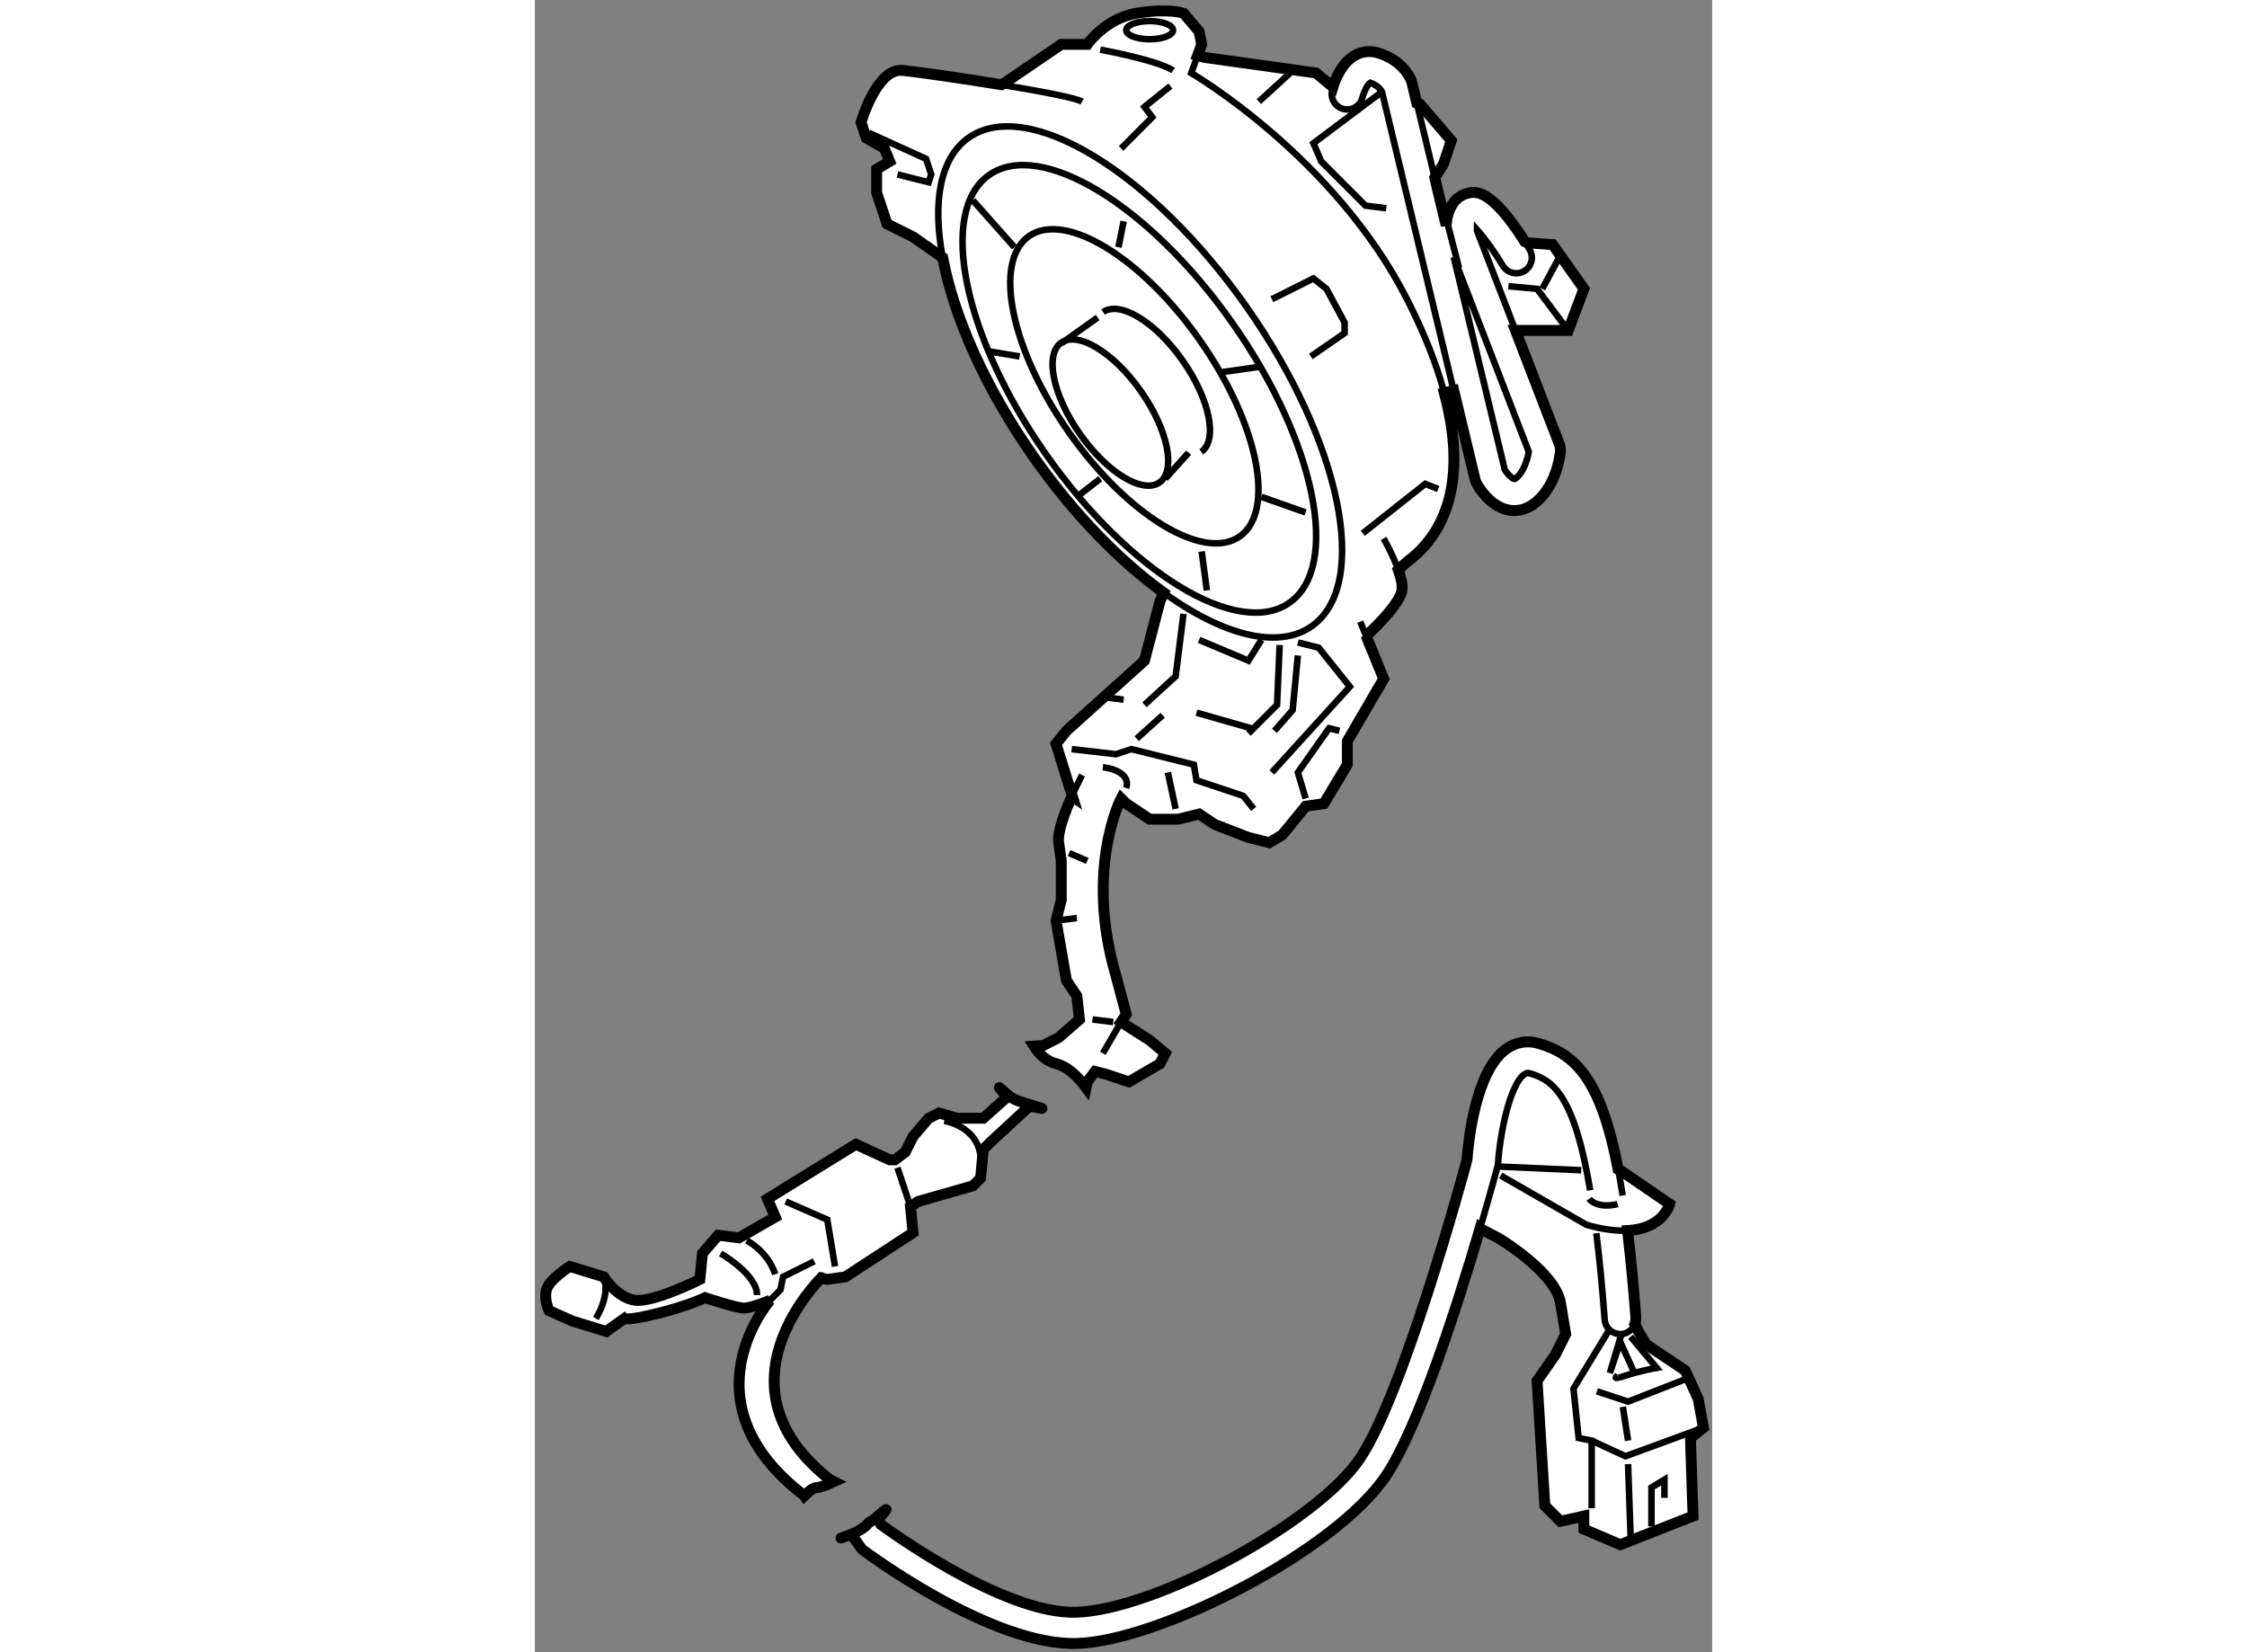 <?xml version="1.0" encoding="utf-8"?>
<!-- Generator: Adobe Illustrator 15.1.0, SVG Export Plug-In . SVG Version: 6.00 Build 0)  -->
<!DOCTYPE svg PUBLIC "-//W3C//DTD SVG 1.1//EN" "http://www.w3.org/Graphics/SVG/1.1/DTD/svg11.dtd">
<svg version="1.1" xmlns="http://www.w3.org/2000/svg" xmlns:xlink="http://www.w3.org/1999/xlink" x="0px" y="0px" width="244.8px"
	 height="180px" viewBox="22.875 16.05 54.072 75.881" enable-background="new 0 0 244.8 180" xml:space="preserve">
	
<rect x="22.875" y="16.05" width="54.072" height="75.881" fill="#808080" stroke="none"/>
	
<g><path fill="#FFFFFF" stroke="#000000" stroke-width="0.5" d="M73.063,72.565c1.649-0.087,1.932-1.216,1.932-1.216l-2.269-1.554
			l-0.098-0.046c-0.787-4.095-1.929-5.273-3.641-5.774c-0.524-0.155-1.037-0.071-1.481,0.238c-1.438,1.001-1.759,4.3-1.818,5.101
			c-0.175,0.647-2.9,10.694-4.903,13.698c-1.951,2.927-9.384,6.966-13.039,7.083c-3.407,0.112-8.924-3.992-8.981-4.034l-0.097-0.224
			c-0.058,0.017,0.394-0.477,0.333-0.461c-0.05,0.012-0.613,0.532-0.665,0.542c-0.232,0.046-0.085,0.333-1.398,0.77
			c-0.056,0.019,0.562-0.209,0.52-0.168l-0.02,0.043l0.467,0.645c0.244,0.182,5.978,4.449,9.887,4.32
			c3.731-0.12,11.844-4.209,14.188-7.72c1.503-2.256,3.295-7.891,4.309-11.345l0.046,0.038l0.779,0.401c0,0,2.627,1.552,2.867,2.986
			c0.238,1.431,0.238,1.431,0.238,1.431l-0.478,0.956l-0.836,1.194l0.358,5.734l0.717,0.716l1.074-0.241v0.598l1.672,0.717
			l3.343-1.315l-0.119-3.582l0.597-0.477l-0.239-1.314l-0.596-1.312l-1.792-1.195L73.562,77.2l-0.171-0.33
			c0.04-0.099,0.059-0.208,0.05-0.321c-0.108-1.409-0.227-2.66-0.357-3.769L73.063,72.565z"></path><path fill="none" stroke="#000000" stroke-width="0.3" d="M66.288,72.462c0.463-1.577,0.764-2.7,0.801-2.838
			c0.012-0.045,0.019-0.091,0.023-0.137c0.092-1.377,0.542-3.633,1.213-4.099c0.087-0.061,0.152-0.07,0.257-0.04
			c1.069,0.314,2.034,1.025,2.762,5.368"></path><path fill="none" stroke="#000000" stroke-width="0.3" d="M71.627,72.687c0.141,1.132,0.267,2.447,0.385,3.97
			c0.029,0.396,0.374,0.689,0.768,0.662c0.281-0.022,0.512-0.203,0.611-0.448"></path><line fill="none" stroke="#000000" stroke-width="0.3" x1="70.935" y1="69.795" x2="67.088" y2="69.624"></line><path fill="none" stroke="#000000" stroke-width="0.3" d="M72.628,69.749c0.072,0.377,0.142,0.779,0.208,1.208"></path><path fill="none" stroke="#000000" stroke-width="0.3" d="M73.063,72.565c-0.497,0.026-1.117-0.042-1.89-0.263l-3.941-2.266"></path><polyline fill="none" stroke="#000000" stroke-width="0.3" points="72.248,77.08 70.577,79.826 70.816,82.095 71.413,82.214 
			71.413,85.32 		"></polyline><polyline fill="none" stroke="#000000" stroke-width="0.3" points="71.413,82.214 72.964,82.931 76.546,81.618 		"></polyline><polyline fill="none" stroke="#000000" stroke-width="0.3" points="74.159,86.155 74.159,84.365 74.755,84.005 74.755,84.842 		
			"></polyline><polyline fill="none" stroke="#000000" stroke-width="0.3" points="75.83,79.349 73.084,80.423 71.651,79.948 		"></polyline><polyline fill="none" stroke="#000000" stroke-width="0.3" points="72.78,77.318 72.248,79.111 72.726,77.678 73.323,78.992 		"></polyline><path fill="none" stroke="#000000" stroke-width="0.3" d="M72.605,79.229c0,0-0.357,0.239,0.359,0
			c0.716-0.237,1.434-0.356,1.434-0.356l-1.196-1.435"></path><path fill="none" stroke="#000000" stroke-width="0.3" d="M71.293,71.109c0,0,0.357,0.476,1.312,0.24"></path><line fill="none" stroke="#000000" stroke-width="0.3" x1="73.084" y1="83.291" x2="73.202" y2="86.634"></line><line fill="none" stroke="#000000" stroke-width="0.3" x1="72.845" y1="80.662" x2="73.084" y2="82.214"></line><path fill="#FFFFFF" stroke="#000000" stroke-width="0.5" d="M48.191,66.001c-0.296-0.404-0.792-0.954-1.378-1.101
			c-0.477-0.12-0.805-0.478-1.014-0.806l0.417-0.028l0.718-0.36l0.954-0.834l-0.119-1.075l-0.478-0.717l-0.478-2.746l0.239-0.956
			v-1.79c0,0,0,0-0.118-0.837c-0.069-0.476,0.289-1.417,0.609-2.139l0.019,0.013l-0.75-2.412l0.478-0.598l3.583-3.223l0.718-2.746
			l0.169-0.372c-2.014-1.449-4.12-3.6-5.977-6.244c-2.233-3.181-3.672-6.458-4.177-9.152l-0.167-0.115l-1.195-0.836l-1.193-0.595
			l-0.478-1.436v-1.075l0.598-0.358l-0.239-0.596l-0.836-0.479l-0.239-0.718c0,0,0.717-2.506,1.91-2.386
			c0.619,0.062,2.648,0.347,4.543,0.658l0.114-0.062l2.627-1.792h1.195c0,0,0.835-1.195,2.27-1.432c1.432-0.238,2.149,0,2.149,0
			l0.716,0.837l0.12,0.595l-0.186,0.51l0.305,0.087l5.134,0.717l0.717,0.596l0.059,0.05c0.104-0.337,0.393-1.096,0.995-1.446
			c0.325-0.188,0.689-0.232,1.053-0.128c1.142,0.326,1.507,1.164,1.543,1.258c0.015,0.033,0.023,0.065,0.033,0.099
			c0,0,0.087,0.362,0.229,0.955l0.149,0.049l1.432,1.671l-0.357,1.075l-0.401,0.633c0.173,0.721,0.352,1.469,0.525,2.19
			c0.044-0.701,0.351-1.356,1.05-1.494c0.285-0.058,1.021-0.206,2.562,2.239l0.159,0.056l1.12,0.078l1.434,2.031l-0.718,1.91h-2.149
			l-0.276-0.002c0.987,2.559,2.02,5.239,2.02,5.239c0.032,0.082,0.048,0.168,0.048,0.257c0,0.022-0.002,0.044-0.003,0.063
			c-0.016,0.17-0.18,1.665-1.252,2.432c-0.364,0.258-0.774,0.344-1.185,0.25c-0.821-0.188-1.321-1.04-1.413-1.209
			c-0.031-0.054-0.054-0.114-0.069-0.175c0,0-0.413-1.721-0.982-4.093l-0.432,0.106c0.972,3.621,0.308,6.271-1.71,7.76l-0.405,0.367
			c0.126,0.356,0.208,0.705,0.168,0.946c-0.12,0.718-1.634,2.083-1.634,2.083l-0.021-0.021l0.817,1.998l-1.671,2.868v1.075
			l-1.075,1.79l-0.835,0.119l-1.075,1.316l-0.597,0.357l-0.956-0.238l-1.55-0.598l-0.717-0.478l-0.956,0.237h-1.313l-1.076-0.716
			L49.8,52.72c0,0-1.674,3.225-0.241,8.121l0.478,1.79L49.8,62.988l1.313,0.837l0.715,0.599L51.591,64.9l-1.435,0.836l-1.074-0.359
			l-0.479-0.119l-0.357,0.479L48.191,66.001z"></path><path fill="none" stroke="#000000" stroke-width="0.3" d="M41.606,27.878c-0.479-2.554-0.12-4.582,1.196-5.506
			c2.703-1.897,8.419,1.586,12.771,7.786c4.349,6.196,5.684,12.758,2.98,14.654c-1.548,1.088-4.088,0.408-6.793-1.539"></path><ellipse transform="matrix(0.819 -0.575 0.575 0.819 -10.278 35.069)" fill="none" stroke="#000000" stroke-width="0.3" cx="50.368" cy="33.802" rx="3.673" ry="8.419"></ellipse><path fill="none" stroke="#000000" stroke-width="0.3" d="M54.924,30.901c3.808,5.423,4.978,11.169,2.61,12.829
			c-2.366,1.666-7.371-1.387-11.182-6.813c-3.809-5.425-4.977-11.17-2.611-12.831C46.109,22.423,51.115,25.476,54.924,30.901z"></path><ellipse transform="matrix(0.818 -0.575 0.575 0.818 -11.172 34.703)" fill="none" stroke="#000000" stroke-width="0.3" cx="49.316" cy="35.026" rx="1.711" ry="3.924"></ellipse><path fill="none" stroke="#000000" stroke-width="0.3" d="M48.973,30.383c0.773-0.541,2.409,0.455,3.656,2.228
			c1.243,1.773,1.627,3.653,0.854,4.193"></path><line fill="none" stroke="#000000" stroke-width="0.3" x1="47.062" y1="31.816" x2="48.725" y2="30.629"></line><line fill="none" stroke="#000000" stroke-width="0.3" x1="51.829" y1="38.033" x2="52.903" y2="36.839"></line><path fill="none" stroke="#000000" stroke-width="0.3" d="M48.008,20.718c-0.288-0.173-1.934-0.484-3.697-0.773"></path><path fill="none" stroke="#000000" stroke-width="0.3" d="M62.528,42.221c-0.249-0.705-0.67-1.442-0.67-1.442"></path><line fill="none" stroke="#000000" stroke-width="0.3" x1="60.784" y1="44.6" x2="61.041" y2="45.229"></line><path fill="none" stroke="#000000" stroke-width="0.3" d="M53.315,18.602l-0.292,0.804c0,0,6.553,3.811,9.91,10.387
			c0.793,1.555,1.358,2.991,1.71,4.301"></path><path fill="none" stroke="#000000" stroke-width="0.3" d="M67.911,31.224c-0.881-2.285-1.724-4.472-1.762-4.568
			c0-0.019,0-0.057,0-0.057c0.329,0.365,0.795,1.004,1.186,1.654c0.204,0.339,0.643,0.448,0.984,0.245
			c0.338-0.204,0.448-0.643,0.245-0.983c-0.076-0.127-0.15-0.248-0.223-0.363 M65.078,27.859c0.507,1.313,3.322,8.617,3.445,8.937
			c-0.058,0.342-0.23,0.966-0.632,1.252c-0.116,0.008-0.329-0.202-0.471-0.431C67.388,37.48,66.236,32.687,65.078,27.859z"></path><path fill="none" stroke="#000000" stroke-width="0.3" d="M63.382,20.789c0.196,0.818,0.498,2.077,0.823,3.428"></path><polyline fill="none" stroke="#000000" stroke-width="0.3" points="61.782,20.267 58.633,22.628 58.994,23.465 61.023,25.494 
			61.979,25.615 		"></polyline><path fill="none" stroke="#000000" stroke-width="0.3" d="M65.075,33.988c-1.252-5.219-3.262-13.589-3.293-13.721
			c-0.022-0.044-0.16-0.288-0.54-0.419c-0.105,0.057-0.287,0.405-0.36,0.689c-0.099,0.383-0.488,0.614-0.871,0.518
			c-0.363-0.091-0.591-0.446-0.531-0.809"></path><polyline fill="none" stroke="#000000" stroke-width="0.3" points="56.724,29.793 58.633,28.839 59.233,29.317 60.067,30.868 
			60.067,31.347 58.515,32.422 		"></polyline><polyline fill="none" stroke="#000000" stroke-width="0.3" points="47.531,50.454 49.56,50.689 50.275,50.454 53.142,51.169 
			53.262,51.885 55.411,52.602 55.888,53.199 		"></polyline><polyline fill="none" stroke="#000000" stroke-width="0.3" points="56.724,51.527 60.307,47.586 58.873,45.795 57.919,45.557 		
			"></polyline><polyline fill="none" stroke="#000000" stroke-width="0.3" points="57.919,46.154 57.68,48.661 56.844,49.615 		"></polyline><polyline fill="none" stroke="#000000" stroke-width="0.3" points="57.083,45.675 56.963,48.42 55.649,49.736 		"></polyline><polyline fill="none" stroke="#000000" stroke-width="0.3" points="52.666,44.242 52.306,47.108 50.874,48.42 		"></polyline><line fill="none" stroke="#000000" stroke-width="0.3" x1="48.963" y1="48.063" x2="49.919" y2="48.183"></line><line fill="none" stroke="#000000" stroke-width="0.3" x1="50.517" y1="49.975" x2="51.71" y2="48.899"></line><polyline fill="none" stroke="#000000" stroke-width="0.3" points="53.381,45.437 55.649,46.392 56.247,45.437 		"></polyline><polyline fill="none" stroke="#000000" stroke-width="0.3" points="60.903,40.541 63.769,38.273 64.366,38.51 		"></polyline><path fill="none" stroke="#000000" stroke-width="0.3" d="M48.844,18.331c0,0,2.626,0.478,3.344,0.956"></path><ellipse fill="none" stroke="#000000" stroke-width="0.3" cx="51.113" cy="17.435" rx="1.075" ry="0.418"></ellipse><line fill="none" stroke="#000000" stroke-width="0.3" x1="56.127" y1="20.718" x2="57.56" y2="19.406"></line><polyline fill="none" stroke="#000000" stroke-width="0.3" points="70.336,31.227 68.904,29.317 67.59,29.195 		"></polyline><line fill="none" stroke="#000000" stroke-width="0.3" x1="69.144" y1="29.317" x2="69.979" y2="27.764"></line><line fill="none" stroke="#000000" stroke-width="0.3" x1="64.487" y1="25.136" x2="65.321" y2="28.361"></line><polyline fill="none" stroke="#000000" stroke-width="0.3" points="38.216,22.151 40.843,23.345 41.081,24.063 40.962,24.42 
			39.53,24.063 		"></polyline><polyline fill="none" stroke="#000000" stroke-width="0.3" points="49.8,22.869 51.232,21.434 50.874,20.958 52.067,20.002 		"></polyline><line fill="none" stroke="#000000" stroke-width="0.3" x1="53.262" y1="48.781" x2="55.77" y2="49.497"></line><polyline fill="none" stroke="#000000" stroke-width="0.3" points="58.276,52.72 57.919,51.527 59.352,49.497 59.83,49.615 		"></polyline><path fill="none" stroke="#000000" stroke-width="0.3" d="M48.008,51.645c0,0-0.222,0.421-0.464,0.967"></path><path fill="none" stroke="#000000" stroke-width="0.3" d="M48.963,51.288c0,0,1.313,0.122,1.074,0.956"></path><line fill="none" stroke="#000000" stroke-width="0.3" x1="51.948" y1="51.527" x2="52.306" y2="53.199"></line><line fill="none" stroke="#000000" stroke-width="0.3" x1="53.501" y1="41.376" x2="53.739" y2="43.167"></line><line fill="none" stroke="#000000" stroke-width="0.3" x1="56.247" y1="38.87" x2="58.276" y2="39.586"></line><line fill="none" stroke="#000000" stroke-width="0.3" x1="54.455" y1="33.138" x2="56.127" y2="32.899"></line><line fill="none" stroke="#000000" stroke-width="0.3" x1="49.679" y1="27.405" x2="49.919" y2="26.211"></line><line fill="none" stroke="#000000" stroke-width="0.3" x1="42.993" y1="25.254" x2="44.903" y2="27.405"></line><line fill="none" stroke="#000000" stroke-width="0.3" x1="43.709" y1="32.183" x2="45.142" y2="32.422"></line><line fill="none" stroke="#000000" stroke-width="0.3" x1="47.769" y1="38.87" x2="48.844" y2="38.033"></line><line fill="none" stroke="#000000" stroke-width="0.3" x1="48.485" y1="62.871" x2="49.44" y2="62.988"></line><line fill="none" stroke="#000000" stroke-width="0.3" x1="47.41" y1="55.228" x2="48.247" y2="55.588"></line><line fill="none" stroke="#000000" stroke-width="0.3" x1="46.813" y1="58.333" x2="47.769" y2="58.212"></line><line fill="none" stroke="#000000" stroke-width="0.3" x1="48.963" y1="64.424" x2="49.8" y2="62.988"></line><path fill="#FFFFFF" stroke="#000000" stroke-width="0.5" d="M36.612,84.098c-0.296,0.138-0.617,0.267-0.784,0.267
			c-0.155,0-0.377,0.179-0.58,0.383l-0.018-0.025c-5.613-4.299-1.552-8.956-1.552-8.956l-0.152,0.063
			c-0.258,0.103-0.779,0.295-1.041,0.295c-0.359,0-1.792-0.477-1.792-0.477s-0.717,0.357-2.15,0.718
			c-1.433,0.357-1.554,0.238-1.554,0.238L26.155,77.2l-1.553-0.478l-1.074-0.479c0,0-0.239-0.477-0.119-0.956
			c0.119-0.476,1.075-1.073,1.075-1.073l1.553,0.477c0,0,0.596,0.956,1.433,1.075c0.836,0.121,2.985-0.955,2.985-0.955l0.119-1.195
			l0.717-0.835l0.956,0.12l1.671-0.956l-0.357-0.836l4.061-2.506l1.551,0.715h0.237l0.478-0.357l0.358-0.718l0.717-0.836
			l0.478-0.239l0.835,0.239h1.193l1.075-0.956c0.043,0.012-0.367-0.481-0.334-0.452c0.75,0.667,0.542,0.5,1.958,0.958
			c0.036,0.012-0.596-0.115-0.573-0.102l-0.213,0.193l-1.553,1.433l-0.36,0.357l-0.119,1.316l-0.357,0.357l-2.509,0.718
			l-0.356,0.237l0.118,1.196l-3.104,2.028l-0.835,0.121l-0.286-0.071c-0.865,0.907-4.602,5.323,0.404,9.265L36.612,84.098z"></path><path fill="none" stroke="#000000" stroke-width="0.3" d="M35.709,73.976l-1.434,0.715l-0.119,0.596l-0.478,0.479
			c0,0-0.059,0.025-0.152,0.063"></path><path fill="none" stroke="#000000" stroke-width="0.3" d="M36.187,74.572c0,0-0.063,0.059-0.167,0.168"></path><path fill="none" stroke="#000000" stroke-width="0.3" d="M32.604,73.021c0,0,0.957,0.476,1.313,1.551"></path><polyline fill="none" stroke="#000000" stroke-width="0.3" points="34.396,71.231 36.306,72.065 36.663,74.215 		"></polyline><path fill="none" stroke="#000000" stroke-width="0.3" d="M31.409,73.617c0,0,1.673,0.956,1.673,1.911"></path><line fill="none" stroke="#000000" stroke-width="0.3" x1="39.53" y1="69.677" x2="40.127" y2="71.468"></line><path fill="none" stroke="#000000" stroke-width="0.3" d="M41.678,67.527c0,0,1.553,0.239,1.671,1.673"></path><path fill="none" stroke="#000000" stroke-width="0.3" d="M26.037,74.691c0,0,0.357,0.718-0.359,1.912"></path></g>


</svg>